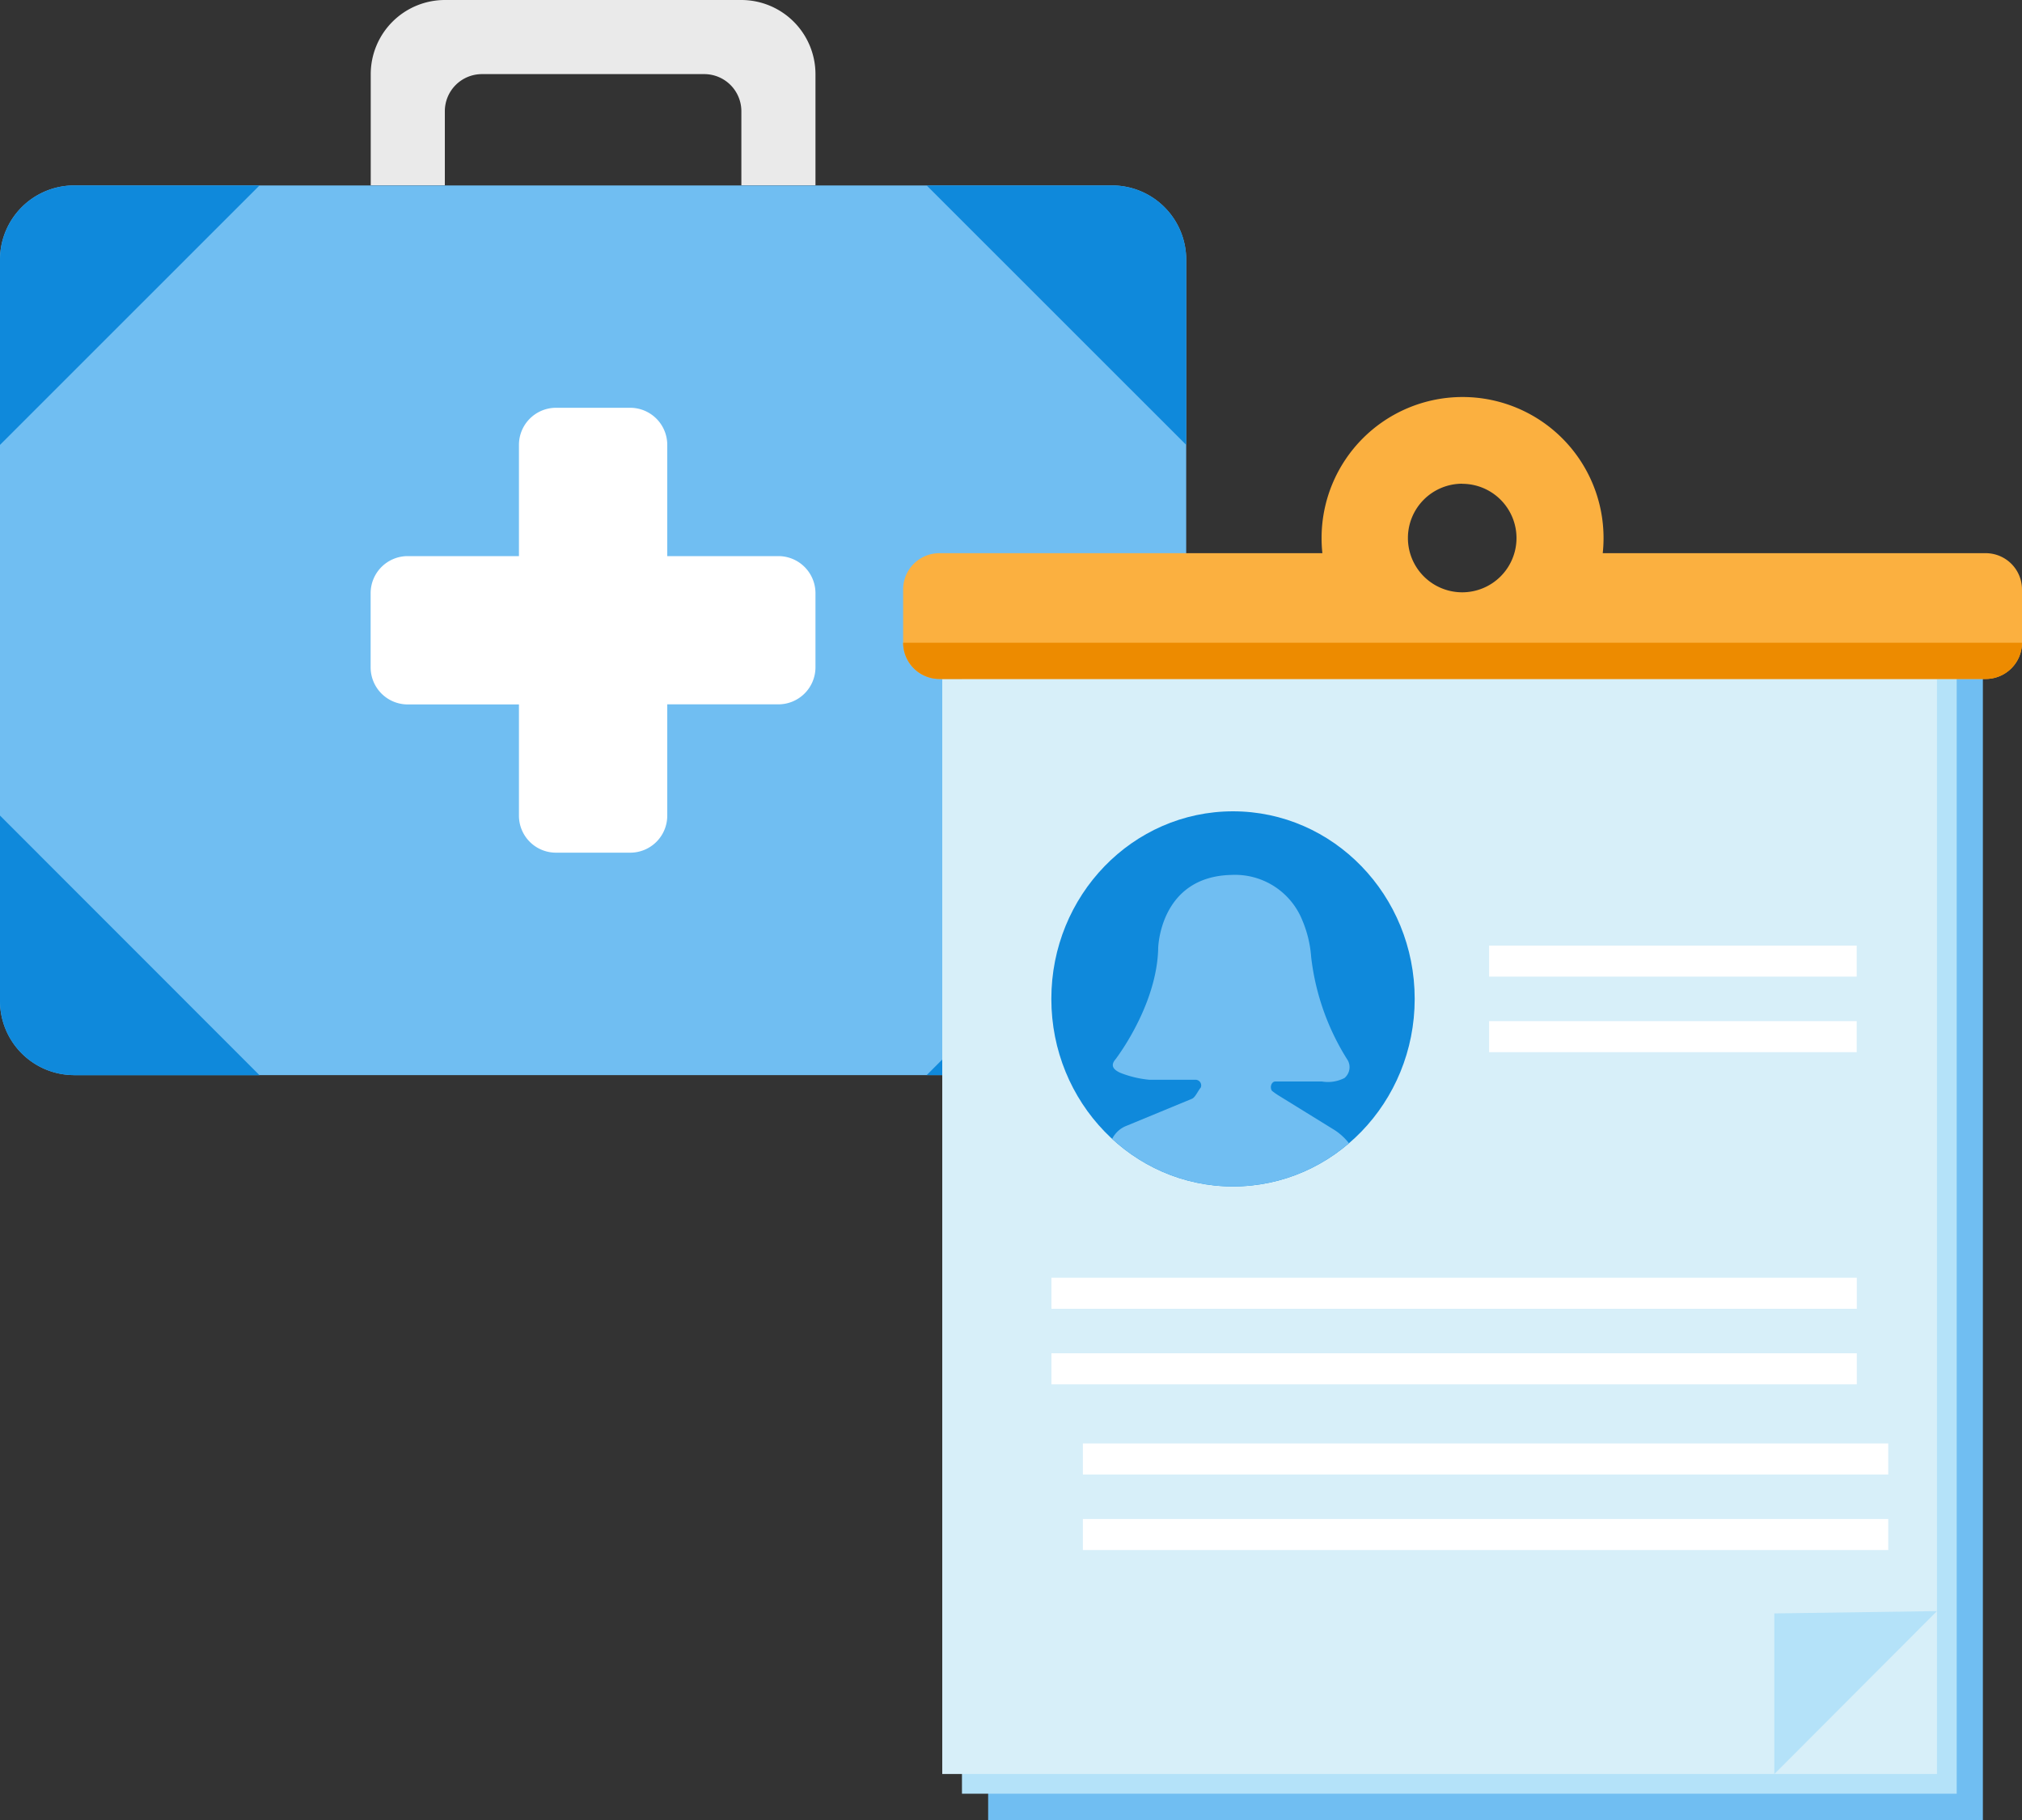 <svg id="design" xmlns="http://www.w3.org/2000/svg" xmlns:xlink="http://www.w3.org/1999/xlink" viewBox="0 0 200 180"><rect x="0" y="0" width="200" height="180" fill="#333333" stroke="none"/><defs><style>.cls-1{fill:#0f89db;}.cls-2{fill:#eaeaea;}.cls-3{fill:#70bef2;}.cls-4{fill:#fff;}.cls-5,.cls-7{fill:#b4e2f9;}.cls-6{fill:#d7eff9;}.cls-7,.cls-8,.cls-9{fill-rule:evenodd;}.cls-8{fill:#fbb040;}.cls-9{fill:#ed8b00;}.cls-10{clip-path:url(#clip-path);}</style><clipPath id="clip-path"><ellipse class="cls-1" cx="121.96" cy="98.79" rx="17.97" ry="18.55"/></clipPath></defs><title>bd</title><path class="cls-2" d="M73.33,0H44a7.34,7.34,0,0,0-7.33,7.33v11H44V11a3.67,3.67,0,0,1,3.67-3.67h22A3.67,3.67,0,0,1,73.33,11v7.33h7.33v-11A7.34,7.34,0,0,0,73.33,0Z"/><path class="cls-3" d="M7.33,18.34H110a7.34,7.34,0,0,1,7.33,7.34V99a7.34,7.34,0,0,1-7.33,7.33H7.33A7.34,7.34,0,0,1,0,99V25.67A7.34,7.34,0,0,1,7.33,18.34Z"/><path class="cls-4" d="M77,55H66V44a3.67,3.67,0,0,0-3.67-3.67H55A3.67,3.67,0,0,0,51.33,44V55h-11a3.67,3.67,0,0,0-3.67,3.67V66a3.67,3.67,0,0,0,3.67,3.67h11v11A3.66,3.66,0,0,0,55,84.33h7.33A3.66,3.66,0,0,0,66,80.66v-11H77A3.67,3.67,0,0,0,80.66,66V58.66A3.67,3.67,0,0,0,77,55Z"/><path class="cls-1" d="M7.33,18.34A7.34,7.34,0,0,0,0,25.67V44L25.67,18.34Zm0,88H25.67L0,80.66V99A7.33,7.33,0,0,0,7.3,106.33Zm102.7-88H91.66L117.33,44V25.67A7.34,7.34,0,0,0,110,18.34Zm0,88a7.33,7.33,0,0,0,7.3-7.33V80.66L91.66,106.33Z"/><rect class="cls-3" x="97.74" y="66.14" width="98.39" height="113.86"/><rect class="cls-5" x="95.15" y="63.54" width="98.39" height="113.86"/><rect class="cls-6" x="93.2" y="67.15" width="98.39" height="108.3"/><polygon class="cls-7" points="175.5 175.46 191.59 159.34 175.5 159.57 175.5 175.46"/><path class="cls-8" d="M196.42,67.15H92.91a3.59,3.59,0,0,1-3.58-3.58V58.29a3.59,3.59,0,0,1,3.58-3.58H130.8a13.59,13.59,0,0,1-.08-1.5,13.94,13.94,0,0,1,27.89,0,13.65,13.65,0,0,1-.08,1.5h37.89A3.59,3.59,0,0,1,200,58.29v5.28a3.59,3.59,0,0,1-3.58,3.58ZM144.66,47.84A5.37,5.37,0,1,0,150,53.21a5.37,5.37,0,0,0-5.36-5.36Z"/><path class="cls-9" d="M196.42,67.15H92.91a3.59,3.59,0,0,1-3.58-3.58v0H200v0a3.59,3.59,0,0,1-3.58,3.58Z"/><ellipse class="cls-1" cx="121.96" cy="98.79" rx="17.97" ry="18.55"/><g class="cls-10"><path class="cls-3" d="M111.46,111.33l6.44-2.66c.34-.15.58-.77.87-1.11a.56.56,0,0,0-.48-.77h-4.6a10.38,10.38,0,0,1-2.86-.68c-.77-.34-1-.77-.48-1.36,1.36-1.84,4.12-6.34,4.21-11,0,0,.15-7.07,7.26-7.22a7.17,7.17,0,0,1,7,4.5,11.4,11.4,0,0,1,.87,3.63,24.16,24.16,0,0,0,3.63,10.22,1.4,1.4,0,0,1-.34,1.74,3.59,3.59,0,0,1-2.23.34h-4.6c-.39,0-.58.58-.34.92a6.63,6.63,0,0,0,.68.48l5.33,3.29a5.77,5.77,0,0,1,1.84,1.74,18.89,18.89,0,0,1-11.72,4.07A18.34,18.34,0,0,1,109.86,113,2.65,2.65,0,0,1,111.46,111.33Z"/></g><rect class="cls-4" x="147.29" y="93.52" width="36.36" height="3.07"/><rect class="cls-4" x="147.29" y="100.99" width="36.36" height="3.07"/><rect class="cls-4" x="104" y="126.37" width="79.66" height="3.07"/><rect class="cls-4" x="104" y="133.84" width="79.66" height="3.07"/><rect class="cls-4" x="107.11" y="142.76" width="79.66" height="3.07"/><rect class="cls-4" x="107.11" y="150.23" width="79.66" height="3.07"/></svg>